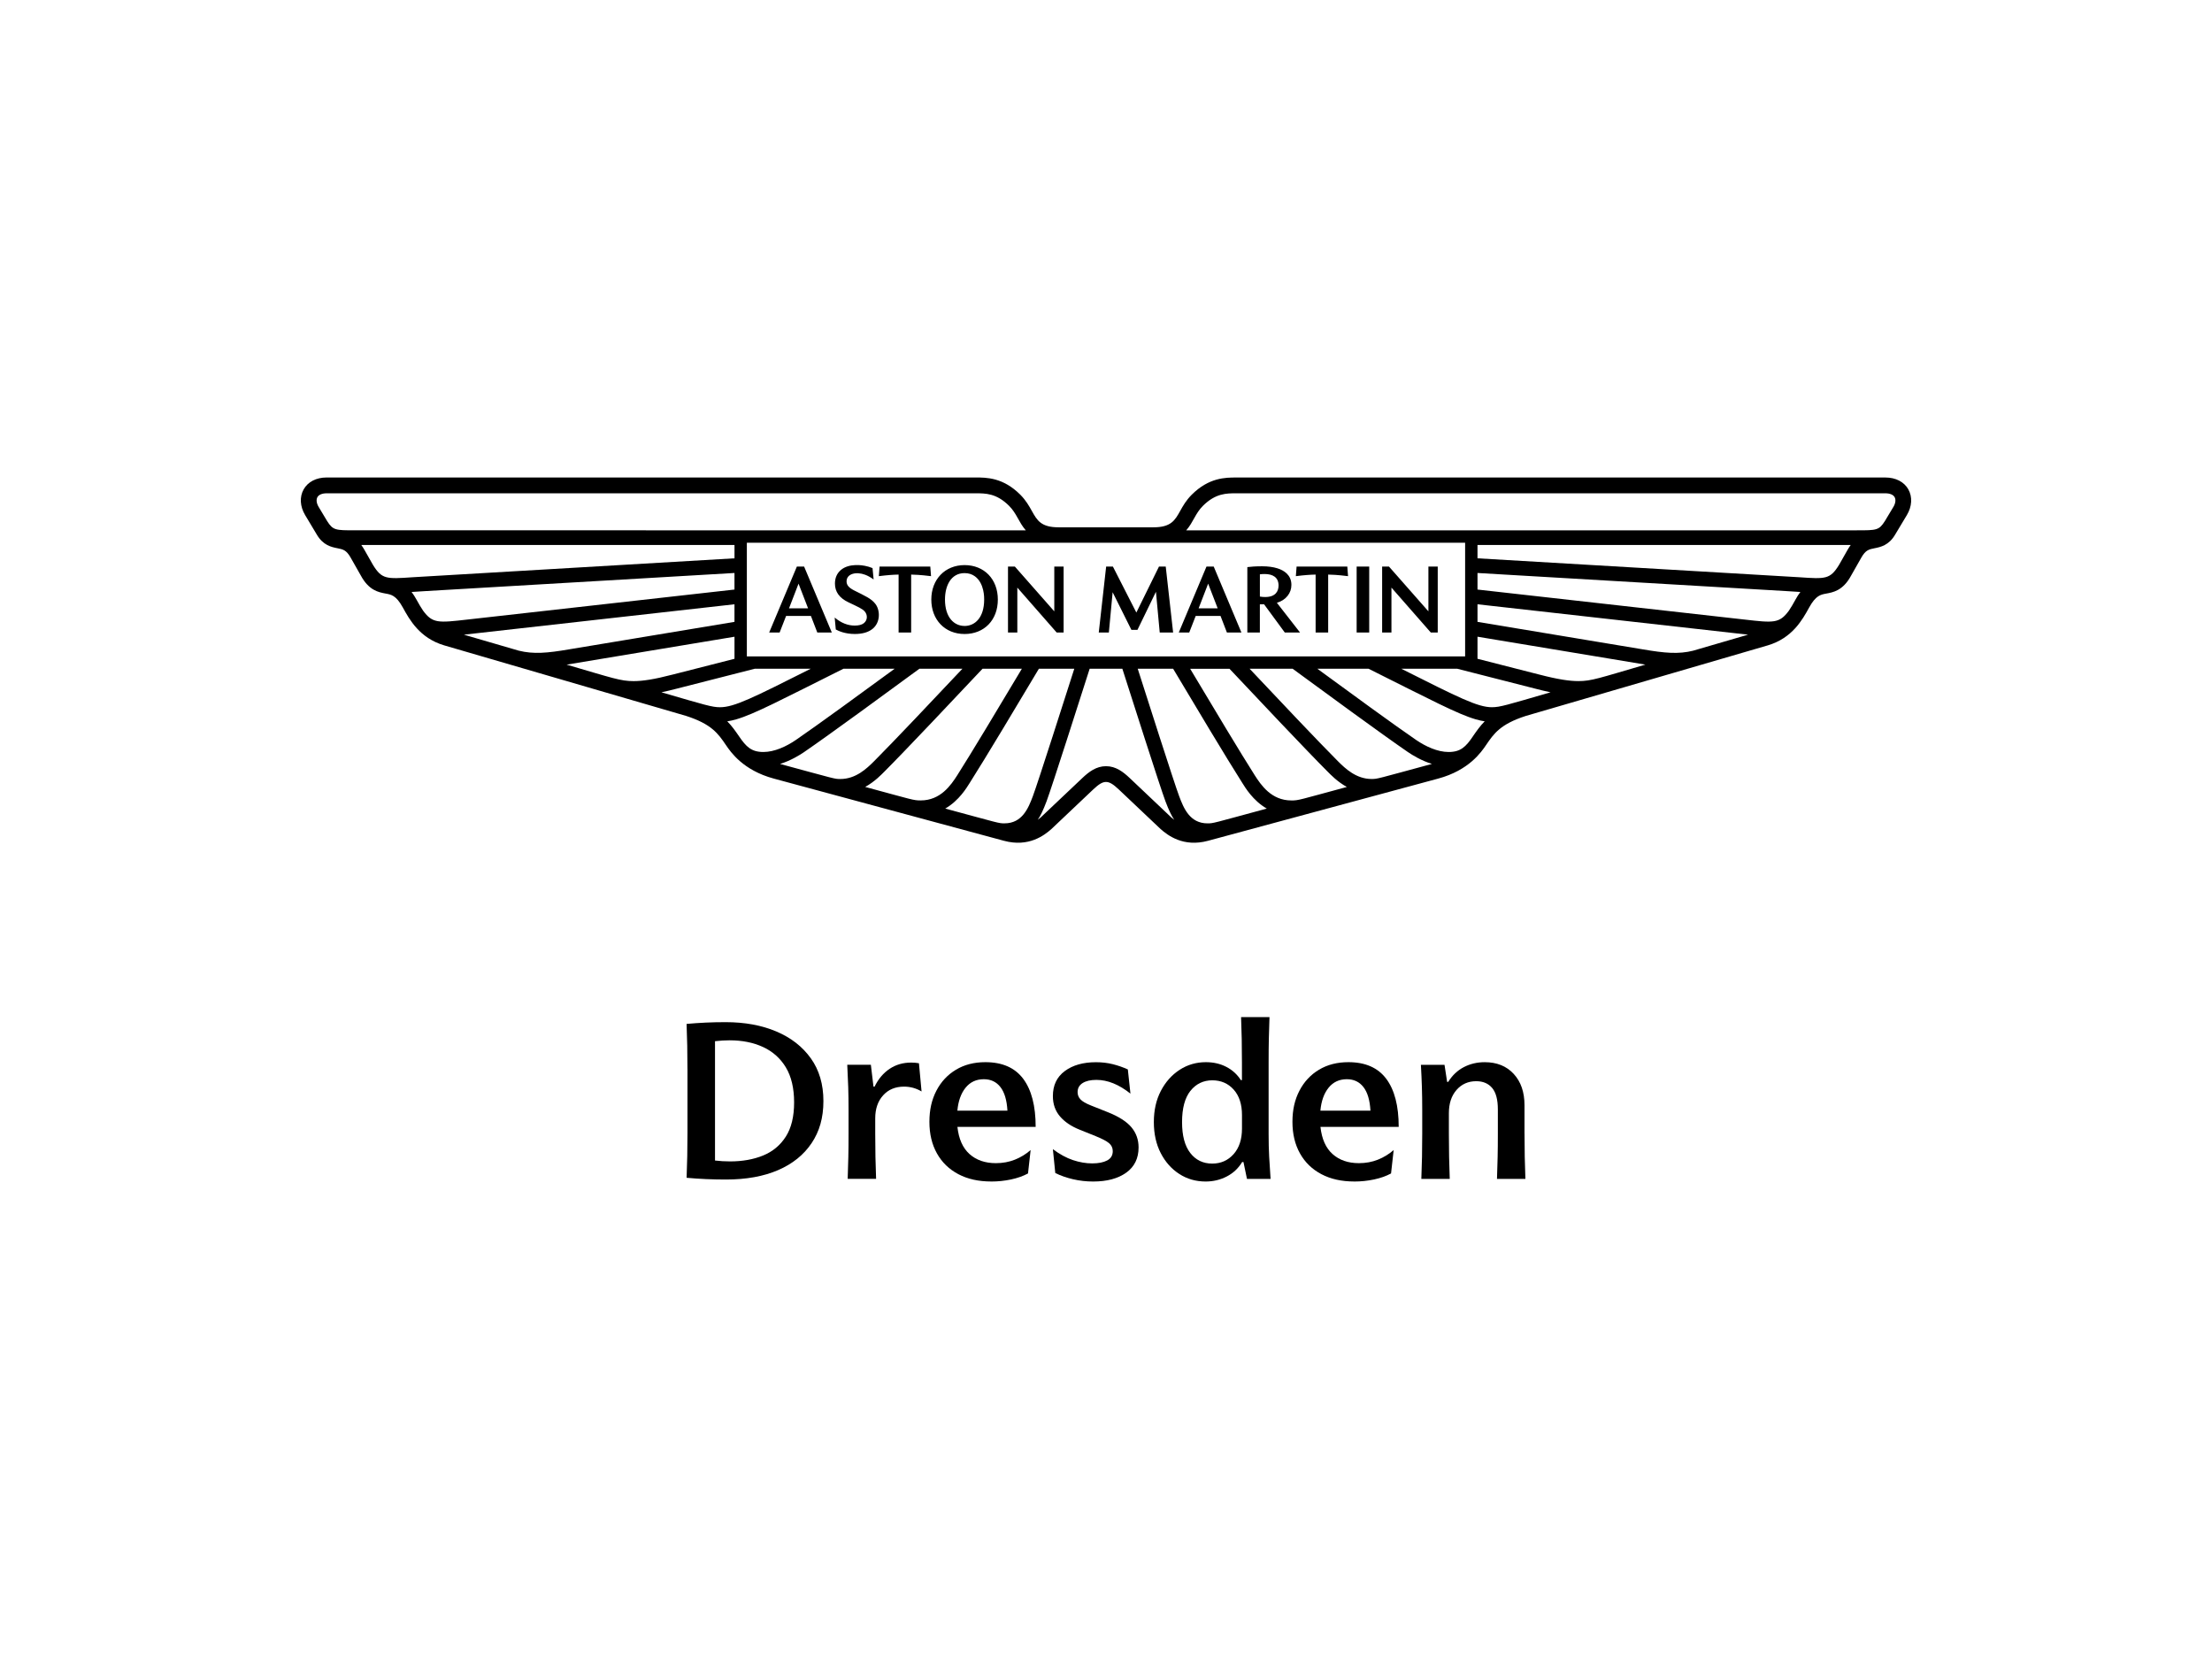 <?xml version="1.0" encoding="UTF-8"?>
<svg id="Ebene_1" data-name="Ebene 1" xmlns="http://www.w3.org/2000/svg" viewBox="0 0 1024 768">
  <defs>
    <style>
      .cls-1 {
        fill: #000;
        stroke-width: 0px;
      }
    </style>
  </defs>
  <g>
    <path class="cls-1" d="M365.27,281.61h8.81l-4.41-11.42-4.41,11.42ZM356.07,292.81l12.83-30.54h3.34l12.83,30.54h-6.72l-2.95-7.66h-11.5l-2.99,7.66h-4.83ZM386.91,291.4l-.51-5.52c2.94,2.48,6.03,3.72,9.28,3.72,1.85,0,3.25-.36,4.19-1.09,1.8-1.39,1.8-3.84.49-5.39-1.11-1.32-3.05-2.13-7.68-4.34-4.11-1.97-6.16-4.83-6.16-8.6,0-2.62.9-4.71,2.69-6.27,3.94-3.41,10.45-2.11,11.1-1.99,1.24.23,2.44.58,3.61,1.07l.51,5.26c-1.4-1-2.7-1.73-3.91-2.18-4.17-1.57-8.62-.51-8.62,3.08,0,1.75,1.13,2.95,3.46,4.15,5.37,2.71,7.9,3.76,9.82,6.18,2.35,2.96,2.47,8.7-1.3,11.68-1.97,1.56-4.69,2.33-8.17,2.33-4.56,0-7.61-1.42-8.81-2.1ZM415.99,292.81v-26.82c-2.51.05-5.15.23-9.15.73l.34-4.45h23.48l.34,4.45c-5.06-.63-7.79-.7-9.2-.73v26.82h-5.82ZM446.53,289.78c4.75,0,9.07-3.8,9.07-12.23,0-.7.17-7.47-4.26-10.74-1.35-1-2.96-1.5-4.81-1.5-6.34,0-9.07,5.89-9.07,12.23,0,8.38,4.29,12.23,9.07,12.23ZM446.53,293.5c-9.12,0-15.4-6.62-15.4-15.95s6.34-15.95,15.4-15.95,15.4,6.48,15.4,15.95-6.28,15.95-15.4,15.95ZM466.63,292.81v-30.54h3.17l18.26,20.74v-20.74h4.32v30.54h-3.21l-18.22-20.79v20.79h-4.32ZM508.65,292.81l3.42-30.54h3.12l10.86,21.3,10.48-21.3h3.12l3.42,30.54h-6.2l-1.75-18.86-8.55,17.62h-2.82l-8.68-17.41-1.75,18.65h-4.66ZM554.89,281.61h8.81l-4.41-11.42-4.41,11.42ZM545.69,292.81l12.83-30.54h3.34l12.83,30.54h-6.72l-2.95-7.66h-11.5l-2.99,7.66h-4.83ZM583.24,276.17c.83.14,1.64.21,2.44.21,4.98,0,6.2-2.86,6.2-5.35,0-3.75-2.65-5.3-6.46-5.3-.68,0-1.41.04-2.18.13v10.31ZM577.43,292.81v-30.28c1.7-.21,3.74-.38,6.84-.38,2.74,0,5.12.32,7.14.96,2.94.93,6.42,3.03,6.42,7.64,0,1.91-.59,3.62-1.78,5.11-1.18,1.5-2.83,2.56-4.94,3.19l10.73,13.77h-7.06l-9.58-13.05h-1.97v13.05h-5.82ZM609.04,292.81v-26.82c-2.51.05-5.15.23-9.15.73l.34-4.45h23.48l.34,4.45c-5.05-.63-7.78-.7-9.2-.73v26.82h-5.82ZM628.03,262.27h5.82v30.54h-5.82v-30.54ZM639.83,292.81v-30.54h3.16l18.26,20.74v-20.74h4.32v30.54h-3.21l-18.22-20.79v20.79h-4.32Z"/>
    <path class="cls-1" d="M883.43,226.54c-1.97-3.49-5.85-5.49-10.64-5.49h-300.4c-5.07,0-12.73,0-20.7,7.96-2.61,2.61-4.06,5.2-5.33,7.48-2.47,4.42-4.26,7.62-12.47,7.62h-43.77c-8.21,0-10-3.19-12.47-7.62-1.28-2.29-2.73-4.88-5.33-7.49-7.96-7.96-15.63-7.96-20.7-7.96H151.22c-4.79,0-8.67,2-10.64,5.49-1.97,3.48-1.72,7.93.67,11.91l5.41,9.03c2.92,4.99,6.76,5.77,9.57,6.33,2.55.51,4.09.82,6.06,4.27l4.76,8.38c3.69,6.85,8.14,7.7,11.39,8.31,2.5.47,4.86.68,8.04,6.46,3.09,5.63,7.77,14.15,19.12,17.53,1.12.33,111.94,32.64,112.08,32.68,11.67,3.78,14.73,8.09,18.38,13.48,2.16,3.19,7.91,11.68,22.16,15.52l106.57,28.8c11.4,3.07,18.61-2.5,21.93-5.44l19.33-18.3c2.66-2.52,4.32-3.5,5.95-3.5s3.29.98,5.95,3.5l19.33,18.3c3.35,2.96,10.56,8.5,21.93,5.44l106.57-28.8c14.25-3.84,19.99-12.32,22.16-15.52,3.62-5.32,6.61-9.67,18.38-13.48.14-.04,110.96-32.36,112.08-32.68,11.35-3.38,16.02-11.9,19.12-17.53,3.04-5.53,5.31-5.95,7.72-6.4,3.21-.6,7.88-1.27,11.7-8.37l4.76-8.38c1.97-3.45,3.51-3.76,6.06-4.27,2.81-.56,6.65-1.34,9.57-6.33l5.42-9.03c2.39-3.98,2.64-8.43.67-11.91ZM678.25,251.24v52.62h-332.51v-52.62h332.51ZM559,381.16c-8.21,0-11.04-7.03-13.12-12.55-2.37-6.29-15.56-47.66-19.19-59.02h16.39c8.93,14.99,25.02,41.9,32.06,52.92,1.25,1.96,4.81,8.07,11.29,11.81-25.27,6.83-24.63,6.84-27.42,6.84ZM597.78,370.55c-9.19,0-14.01-7.1-16.94-11.69-6.02-9.43-19.66-32.13-29.88-49.27h18.21c11.48,12.21,35.78,37.97,45.33,47.52,1.44,1.44,4.53,4.72,8.99,7.2-22.14,5.98-22.25,6.25-25.7,6.25ZM635.01,360.62c-7.16,0-12.16-4.75-15.73-8.32-8.41-8.41-28.4-29.54-40.81-42.73h19.91c12.67,9.31,41.9,30.73,53.37,38.57,2.12,1.45,6.26,3.99,11.12,5.5-25.69,6.95-25.14,6.97-27.86,6.97ZM681.89,340.83c-3.3,4.88-5.72,7.29-11.29,7.29-5.11,0-10.65-2.57-15.02-5.56-9.52-6.5-31.41-22.47-45.74-32.98h23.7c29.05,14.51,41.25,20.98,49.59,23.41,1.5.44,2.88.74,4.18.93-2.16,2.19-3.7,4.41-5.43,6.91ZM690.71,327.4c-6.65,0-15.28-4.39-42.02-17.82h25.91l36.32,9.27c2.47.64,4.76,1.19,6.87,1.63-20.35,5.93-23.43,6.91-27.08,6.91ZM761.7,307.67c-21.48,6.27-24.95,7.63-31.02,7.63-4.05,0-9.38-.76-18.07-3.02h-.02s-28.61-7.31-28.61-7.31v-10.22l77.72,12.92ZM783.88,301.21c-6.85,1.71-13.21,1.14-23.28-.59h-.02s-76.6-12.74-76.6-12.74v-8.14l125.25,14.07-25.36,7.39ZM831.11,277.71c-.97,1.76-1.94,3.45-3.01,5.03-4.36,5.91-7.06,5.61-20.48,4.07l-123.64-13.89v-7.67l142.57,8.36c1.08.06,3.96.25,6.89.43-.78,1.03-1.56,2.24-2.34,3.67ZM855.35,254.45s-2.63,4.63-3.98,7.01c-4.14,6.72-6.21,6.61-18.3,5.77l-149.09-8.77v-6.18h172.78c-.48.64-.95,1.36-1.41,2.17ZM876.49,234.68l-3.91,6.52c-2.74,4.3-3.81,4.3-13.05,4.3h-310.39c3.32-3.79,4.16-7.76,7.72-11.32,5.85-5.84,10.9-5.82,15.53-5.82h300.4c2.08,0,3.64.65,4.28,1.78.65,1.16.44,2.86-.57,4.54ZM480.41,379.52c1.29-1.9,2.49-4.37,4.06-8.53,2.43-6.46,16.08-49.29,19.97-61.42h15.13c3.88,12.13,17.53,54.96,19.97,61.42,1.57,4.15,2.77,6.63,4.06,8.53-.46-.35-.92-.72-1.38-1.12l-19.23-18.21c-3.02-2.86-6.43-5.5-10.98-5.5-4.54,0-7.96,2.64-10.98,5.5l-19.24,18.21c-.46.4-.92.78-1.38,1.12ZM437.58,374.31c6.48-3.74,10.04-9.85,11.29-11.81,7.03-11.03,23.13-37.94,32.06-52.92h16.39c-3.64,11.36-16.82,52.73-19.19,59.02-2.08,5.52-4.92,12.55-13.12,12.55-2.79,0-2.15-.02-27.42-6.84ZM400.52,364.3c4.46-2.48,7.55-5.76,8.99-7.2,9.55-9.55,33.85-35.31,45.33-47.52h18.21c-10.23,17.15-23.86,39.84-29.88,49.27-2.93,4.59-7.76,11.69-16.94,11.69-3.45,0-3.55-.26-25.7-6.25ZM361.13,353.65c4.86-1.51,9-4.05,11.12-5.5,11.47-7.84,40.7-29.26,53.37-38.57h19.91c-12.41,13.18-32.4,34.32-40.81,42.73-3.57,3.57-8.58,8.32-15.73,8.32-2.71,0-2.16-.02-27.86-6.97ZM336.69,333.92c1.3-.19,2.68-.49,4.18-.93,8.35-2.43,20.54-8.9,49.59-23.41h23.7c-14.32,10.5-36.22,26.47-45.74,32.98-4.37,2.99-9.9,5.56-15.02,5.56-5.56,0-7.99-2.42-11.29-7.29-1.72-2.5-3.26-4.71-5.43-6.91ZM306.22,320.48c2.12-.45,4.4-.99,6.87-1.63l36.32-9.27h25.91c-26.74,13.42-35.38,17.82-42.02,17.82-3.64,0-6.73-.98-27.08-6.91ZM340.02,294.76v10.22s-28.61,7.3-28.61,7.3h-.02c-8.69,2.27-14.02,3.03-18.07,3.03-6.07,0-9.55-1.36-31.02-7.63l77.72-12.92ZM214.76,293.81l125.25-14.07v8.14s-76.6,12.73-76.6,12.73h-.02c-10.06,1.73-16.43,2.3-23.28.59l-25.36-7.39ZM190.55,274.04c2.93-.18,5.81-.37,6.89-.43l142.57-8.36v7.67s-123.64,13.89-123.64,13.89c-13.42,1.53-16.12,1.84-20.48-4.07-1.07-1.57-2.04-3.27-3.01-5.03-.78-1.42-1.56-2.63-2.34-3.67ZM167.24,252.28h172.78v6.18s-149.09,8.77-149.09,8.77c-12.09.84-14.17.94-18.3-5.77-1.35-2.37-3.96-6.96-3.98-7.01-.46-.81-.93-1.53-1.41-2.17ZM146.94,230.14c.64-1.13,2.2-1.78,4.28-1.78h300.4c4.63,0,9.68-.02,15.53,5.82,3.56,3.56,4.4,7.53,7.72,11.32H164.48c-9.24,0-10.31,0-13.05-4.3l-3.91-6.52c-1.01-1.69-1.23-3.38-.57-4.54Z"/>
  </g>
  <g>
    <path class="cls-1" d="M318.24,494.74c0-3.71-.03-7.27-.1-10.67-.07-3.41-.17-6.76-.3-10.07,2.97-.27,5.93-.47,8.9-.61,2.97-.14,6.04-.2,9.21-.2,8.83,0,16.64,1.43,23.42,4.3,6.78,2.87,12.11,7.01,15.99,12.44,3.88,5.43,5.82,12.02,5.82,19.78s-1.82,14.05-5.46,19.48c-3.64,5.43-8.82,9.6-15.53,12.5-6.71,2.9-14.76,4.35-24.13,4.35-3.17,0-6.26-.07-9.26-.2-3-.13-5.99-.34-8.95-.61.13-3.37.23-6.74.3-10.12.07-3.37.1-6.91.1-10.62v-29.75ZM363.78,494.09c-2.56-4.21-6.09-7.35-10.57-9.41-4.49-2.06-9.63-3.09-15.43-3.09-2.16,0-4.42.14-6.78.41v55.24c2.29.27,4.62.41,6.98.41,5.73,0,10.83-.91,15.28-2.73,4.45-1.82,7.96-4.74,10.52-8.75,2.56-4.01,3.84-9.29,3.84-15.83s-1.28-12.02-3.84-16.24Z"/>
    <path class="cls-1" d="M426.61,505.26c-2.5-1.48-5.19-2.23-8.09-2.23-4.05,0-7.28,1.35-9.71,4.05-2.43,2.7-3.64,6.24-3.64,10.62v7.18c0,4.11.03,7.67.1,10.67.06,3,.17,6.39.3,10.17h-13.15c.13-3.78.24-7.17.3-10.17.07-3,.1-6.56.1-10.67v-11.13c0-3.78-.05-7.27-.15-10.47-.1-3.2-.25-6.66-.45-10.37h10.93l1.21,10.12h.51c1.75-3.58,4.08-6.32,6.98-8.25s6.21-2.88,9.92-2.88c1.35,0,2.56.1,3.64.31l1.21,13.05Z"/>
    <path class="cls-1" d="M458.88,546.95c-5.87,0-10.95-1.13-15.23-3.39-4.28-2.26-7.59-5.46-9.91-9.61-2.33-4.15-3.49-9.02-3.49-14.62s1.08-10.27,3.24-14.42c2.16-4.15,5.18-7.39,9.06-9.71,3.88-2.33,8.41-3.49,13.61-3.49,7.83,0,13.66,2.56,17.51,7.69,3.84,5.13,5.77,12.54,5.77,22.26h-36.22c.61,5.6,2.48,9.8,5.62,12.6,3.14,2.8,7.2,4.2,12.19,4.2,3.17,0,6.1-.54,8.8-1.62,2.69-1.08,5.13-2.56,7.28-4.45l-1.21,10.83c-2.23,1.21-4.84,2.14-7.84,2.78-3,.64-6.06.96-9.16.96ZM466.37,514.17c-.27-4.86-1.35-8.5-3.24-10.93-1.89-2.43-4.45-3.64-7.69-3.64-3.51,0-6.32,1.31-8.45,3.94-2.12,2.63-3.39,6.17-3.79,10.62h23.17Z"/>
    <path class="cls-1" d="M523.33,506.28c-5.33-4.25-10.59-6.37-15.78-6.37-2.7,0-4.82.49-6.37,1.47s-2.33,2.38-2.33,4.2c0,1.28.44,2.39,1.31,3.34.88.94,2.49,1.89,4.86,2.83l7.89,3.14c5.06,2.02,8.68,4.35,10.88,6.98,2.19,2.63,3.29,5.73,3.29,9.31,0,5.06-1.91,8.95-5.72,11.68-3.81,2.73-8.92,4.1-15.33,4.1-3.17,0-6.27-.35-9.31-1.06-3.04-.71-5.77-1.67-8.2-2.88l-1.11-11.03c3.17,2.36,6.27,4.05,9.31,5.06,3.03,1.01,6,1.52,8.9,1.52s5.21-.46,6.93-1.37c1.72-.91,2.58-2.34,2.58-4.3,0-1.48-.57-2.72-1.72-3.69-1.15-.98-3.24-2.07-6.27-3.29l-7.28-2.93c-3.91-1.55-6.97-3.61-9.16-6.17s-3.29-5.7-3.29-9.41c0-4.99,1.83-8.85,5.51-11.58,3.68-2.73,8.48-4.1,14.42-4.1,2.77,0,5.36.3,7.79.91,2.43.61,4.76,1.42,6.98,2.43l1.21,11.23Z"/>
    <path class="cls-1" d="M587.28,524.9c0,3.91.08,7.42.25,10.52.17,3.1.39,6.54.66,10.32h-10.93l-1.62-7.79h-.61c-1.76,2.9-4.13,5.13-7.13,6.68-3,1.55-6.26,2.33-9.77,2.33-4.52,0-8.58-1.16-12.19-3.49-3.61-2.33-6.48-5.55-8.6-9.66-2.12-4.11-3.19-8.9-3.19-14.37s1.08-10.27,3.24-14.42c2.16-4.15,5.06-7.4,8.7-9.77,3.64-2.36,7.69-3.54,12.14-3.54,3.51,0,6.66.72,9.46,2.17,2.8,1.45,5.04,3.49,6.73,6.12h.51v-8.29c0-4.11-.04-7.69-.1-10.73-.07-3.04-.17-6.41-.3-10.12h13.15c-.14,3.71-.24,7.08-.3,10.12-.07,3.03-.1,6.61-.1,10.73v33.19ZM551.06,505.01c-2.57,3.27-3.85,8.08-3.85,14.42s1.27,11.05,3.8,14.32c2.53,3.27,5.92,4.91,10.17,4.91,3.98,0,7.27-1.45,9.87-4.35,2.59-2.9,3.9-6.84,3.9-11.84v-6.27c0-4.99-1.28-8.92-3.84-11.79-2.57-2.87-5.87-4.3-9.92-4.3s-7.56,1.63-10.12,4.91Z"/>
    <path class="cls-1" d="M626.94,546.95c-5.87,0-10.95-1.13-15.23-3.39-4.28-2.26-7.59-5.46-9.91-9.61-2.33-4.15-3.49-9.02-3.49-14.62s1.08-10.27,3.24-14.42c2.16-4.15,5.18-7.39,9.06-9.71,3.88-2.33,8.41-3.49,13.61-3.49,7.83,0,13.66,2.56,17.51,7.69,3.84,5.13,5.77,12.54,5.77,22.26h-36.22c.61,5.6,2.48,9.8,5.62,12.6,3.14,2.8,7.2,4.2,12.19,4.2,3.17,0,6.1-.54,8.8-1.62,2.69-1.08,5.13-2.56,7.28-4.45l-1.21,10.83c-2.23,1.21-4.84,2.14-7.84,2.78-3,.64-6.06.96-9.16.96ZM634.42,514.17c-.27-4.86-1.35-8.5-3.24-10.93-1.89-2.43-4.45-3.64-7.69-3.64-3.51,0-6.32,1.31-8.45,3.94-2.12,2.63-3.39,6.17-3.79,10.62h23.17Z"/>
    <path class="cls-1" d="M705.75,524.9c0,4.11.03,7.67.1,10.67.07,3,.17,6.39.3,10.17h-13.15c.13-3.78.24-7.17.3-10.17.07-3,.1-6.56.1-10.67v-11.33c0-4.52-.88-7.82-2.63-9.91-1.76-2.09-4.22-3.14-7.39-3.14-3.71,0-6.75,1.35-9.11,4.05-2.36,2.7-3.54,6.27-3.54,10.73v9.61c0,4.11.03,7.67.1,10.67.07,3,.17,6.39.3,10.17h-13.15c.14-3.78.24-7.17.31-10.17.06-3,.1-6.56.1-10.67v-11.13c0-3.78-.05-7.27-.15-10.47-.1-3.2-.25-6.66-.46-10.37h10.93l1.21,7.89h.51c1.89-3.04,4.3-5.31,7.23-6.83,2.93-1.52,6.15-2.28,9.66-2.28,5.6,0,10.07,1.8,13.41,5.41s5.01,8.45,5.01,14.52v13.26Z"/>
  </g>
</svg>